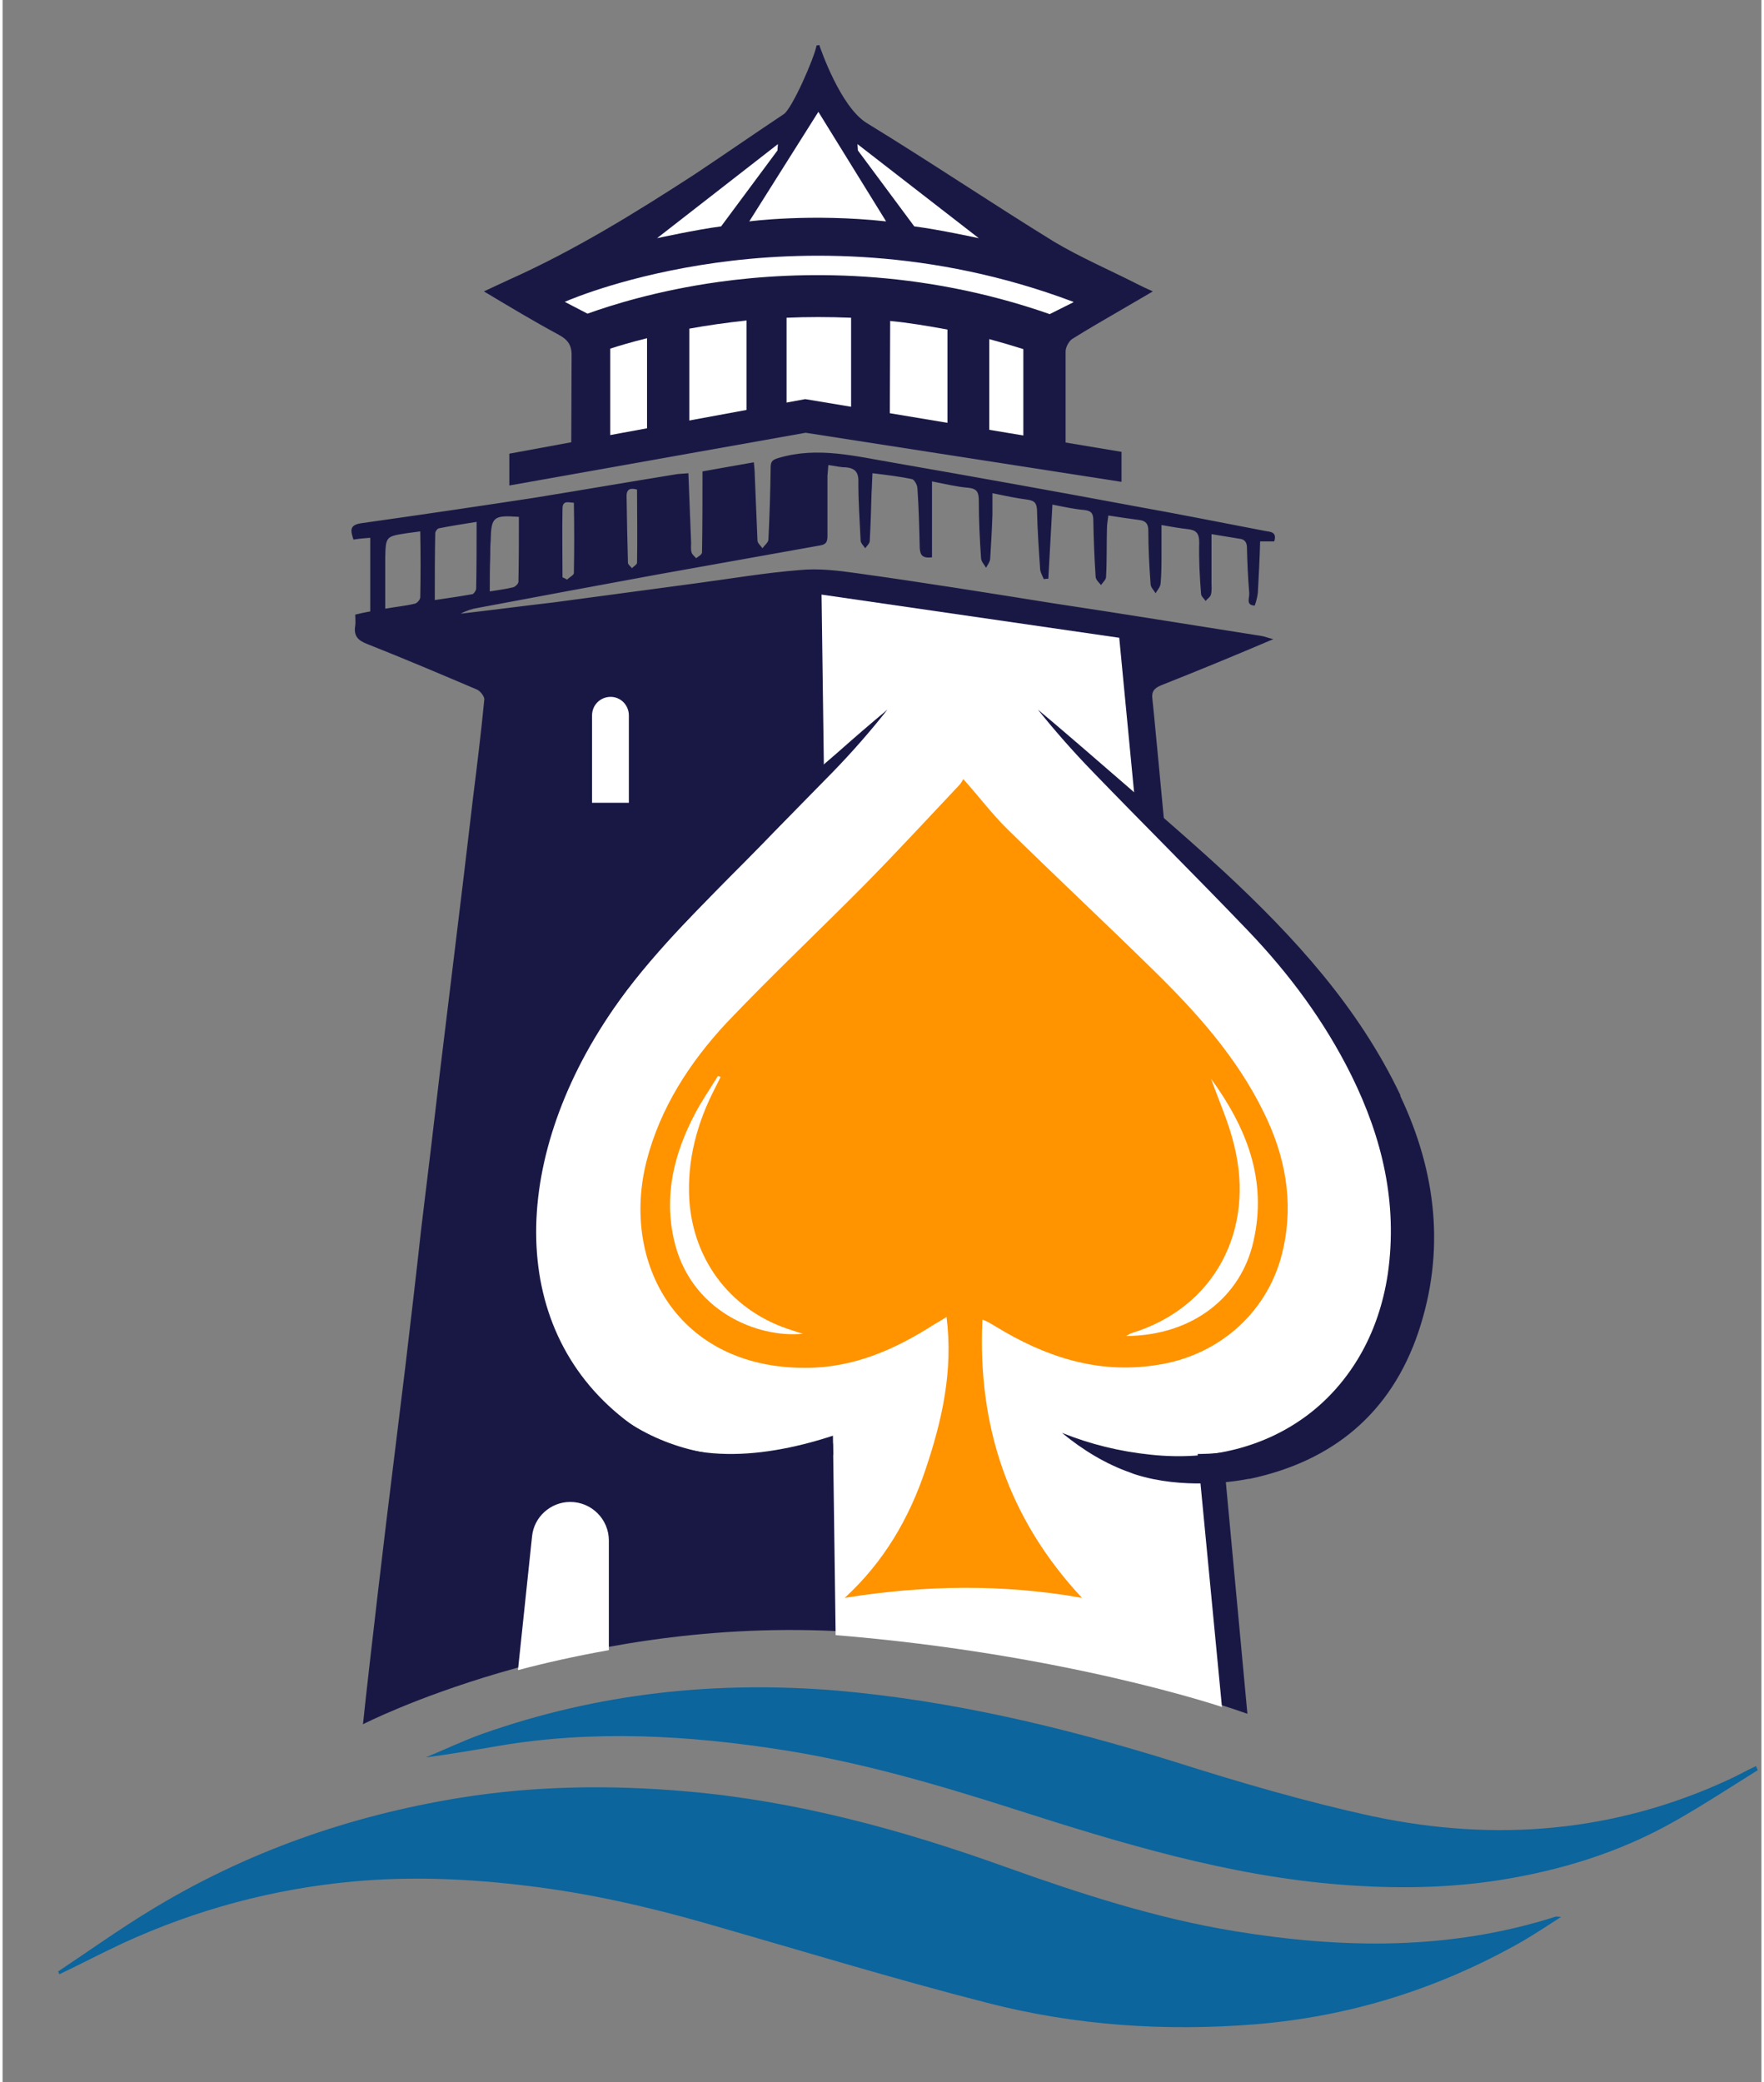<?xml version="1.0" encoding="UTF-8"?>
<svg xmlns="http://www.w3.org/2000/svg" version="1.2" viewBox="0 0 387 458" width="100" height="118">
  <rect x="0" y="0" width="387" height="458" fill="#808080" stroke="none"/>
  <title>Actu_Maritime_Logo_SVG</title>
  <style>
		.s0 { fill: #191845 } 
		.s1 { fill: #ffffff } 
		.s2 { fill: #ff9300 } 
		.s3 { fill: #0c659d } 
	</style>
  <g>
    <g>
      <g>
        <path class="s0" d="m275.4 133.3c0.2 0 0.7-1.9 0.8-2.9 0.2-3.7 0.4-7.5 0.5-11.3 1.3 0 2.3 0 3.1 0 0.7-2.2-1-2.1-2-2.3-9.4-1.8-18.9-3.7-28.4-5.4-17.7-3.3-35.5-6.5-53.3-9.6-8.3-1.4-16.7-3.6-25.2-1.1-1.4 0.4-1.9 0.7-1.9 2.1q-0.1 8-0.5 16c-0.1 0.6-0.9 1.2-1.3 1.8-0.4-0.6-1.1-1.1-1.1-1.7-0.2-4.9-0.4-9.7-0.6-14.5 0-0.8-0.1-1.7-0.2-2.7-3.9 0.7-7.5 1.3-11.3 2 0 6.1 0 12-0.1 17.8 0 0.5-0.8 0.9-1.3 1.3-0.3-0.4-0.9-0.8-1-1.3-0.2-0.6-0.1-1.4-0.1-2.1-0.2-5.1-0.4-10.1-0.6-15.3-0.9 0.1-1.7 0.1-2.5 0.2-10.5 1.7-20.9 3.5-31.4 5.2q-19 2.9-38.1 5.6c-2.7 0.4-2.3 1.7-1.7 3.6 1.2-0.2 2.4-0.3 3.7-0.4 0 5.5 0 10.8 0 16.2-1.1 0.2-2.1 0.4-3.3 0.7 0 0.9 0.1 1.7 0 2.4-0.4 2.3 0.6 3.3 2.7 4.1 8.1 3.2 16.1 6.6 24.1 10 0.7 0.3 1.6 1.5 1.6 2.1-0.7 7.3-1.6 14.6-2.5 21.8q-2 17.1-4.1 34.2-1.6 13.2-3.2 26.3-2 17.2-4.1 34.3c-1.1 10.1-2.3 20.2-3.5 30.4-1.4 11.4-2.8 22.8-4.2 34.2q-1.9 15.8-3.7 31.6c-0.5 4.4-1 8.8-1.4 12.7 0 0 45.3-23.3 104-20.5 48.9 3.1 90.6 18.2 90.6 18.2 0 0-20.3-218.5-20.9-223.2-0.2-1.5 0.2-2.3 1.8-3 8.1-3.2 16.1-6.5 24.8-10.2-1.3-0.3-1.9-0.6-2.6-0.7-15.3-2.4-30.6-4.9-45.9-7.2-14.4-2.3-28.7-4.6-43.1-6.6-4.2-0.6-8.5-1.1-12.6-0.7-7.6 0.6-15.2 1.9-22.7 2.9q-15.7 2.1-31.3 4.2c-6.9 0.8-13.7 1.7-20.6 2.5 1.3-0.7 2.6-1.1 3.9-1.3q19.7-3.7 39.3-7.3 17.9-3.2 35.8-6.4c1.4-0.2 1.7-0.8 1.7-2.1q0-6.6 0-13.3c0.1-0.7 0.1-1.5 0.2-2.3 1.5 0.2 2.6 0.5 3.8 0.5 2.3 0.2 2.9 1.3 2.8 3.5 0 4.2 0.3 8.5 0.5 12.7 0.1 0.6 0.7 1.1 1 1.6 0.4-0.5 0.9-1 1-1.5 0.2-3.6 0.3-7.1 0.4-10.6 0.1-1.4 0.1-2.8 0.2-4.4 3.2 0.4 5.9 0.7 8.7 1.3 0.5 0.1 1.2 1.3 1.2 2.1 0.3 4.3 0.4 8.7 0.5 13 0.1 1.3 0.3 2.4 2.7 2.1 0-5.4 0-10.9 0-16.7 3.1 0.6 5.5 1.2 8 1.4 1.9 0.2 2.3 1 2.3 2.8 0 4.3 0.2 8.5 0.5 12.8 0.1 0.7 0.7 1.3 1.1 2 0.3-0.6 0.8-1.2 0.9-1.9 0.2-3.3 0.4-6.6 0.5-9.8 0-1.5 0-3 0-4.7 2.9 0.6 5.3 1.1 7.6 1.4 1.5 0.2 2.1 0.6 2.2 2.2 0.1 4.4 0.4 8.8 0.7 13.2 0.1 0.7 0.5 1.4 0.8 2.1q0.5-0.1 1-0.1c0.3-5.4 0.6-10.7 0.9-16.3 2.5 0.5 4.8 1 7.1 1.2 1.6 0.2 1.9 0.9 1.9 2.4q0.1 6.1 0.5 12.2c0 0.7 0.7 1.3 1.2 1.9 0.4-0.6 1.1-1.2 1.1-1.8 0.2-3.6 0.1-7.1 0.2-10.7 0-0.9 0.2-1.8 0.3-2.8 2.5 0.4 4.7 0.7 6.9 1 1.3 0.2 1.9 0.8 1.9 2.3 0 3.9 0.2 7.9 0.5 11.8 0 0.7 0.7 1.3 1.1 2 0.4-0.7 1-1.3 1.1-2.1 0.2-2.1 0.2-4.3 0.2-6.5 0-2 0-4.1 0-6.4 2.3 0.4 4 0.7 5.8 0.9 1.8 0.2 2.5 0.9 2.5 2.9-0.1 3.8 0.1 7.6 0.4 11.3 0 0.6 0.7 1.1 1 1.6 0.4-0.5 1.1-0.9 1.2-1.5 0.2-0.8 0.1-1.7 0.1-2.6 0-3.4 0-6.9 0-10.6 2.4 0.4 4.2 0.7 6.1 1 1.2 0.1 1.7 0.8 1.7 2q0.1 5 0.5 9.9c0.1 1.1-0.8 2.7 1.1 2.8zm-183.5-1.9c0 0.5-0.7 1.3-1.2 1.4-2.1 0.5-4.3 0.7-6.5 1.1 0-3.9 0-7.6 0-11.3 0.1-4.6 0.2-4.6 4.7-5.3 0.8-0.1 1.5-0.2 3-0.4 0.1 5.1 0.1 9.8 0 14.5zm12.3-1.9c0 0.4-0.5 1.1-0.8 1.2-2.8 0.5-5.5 0.9-8.3 1.3 0-5.1 0-9.9 0.1-14.7 0-0.4 0.5-1.1 0.9-1.1 2.5-0.5 5.1-0.9 8.2-1.4 0 5.1 0 9.9-0.1 14.7zm9.3-1.5c0 0.4-0.7 1.1-1.2 1.2-1.6 0.4-3.3 0.6-5.1 0.9 0-2.7 0-5.1 0.1-7.6 0-1.2 0-2.4 0.1-3.6 0.1-5.2 0.6-5.6 6.2-5.2 0 4.7 0 9.5-0.1 14.3zm12.2-1.9c0 0.4-1 0.9-1.5 1.4q-0.5-0.3-1-0.5c0-5-0.1-10.1 0-15.1 0-2 1.5-1.3 2.5-1.3 0.1 5.2 0.1 10.4 0 15.5zm13.9-2.3c0 0.4-0.8 0.8-1.1 1.2-0.3-0.4-0.9-0.8-0.9-1.2q-0.2-7.3-0.3-14.7c0-1.8 1.2-1.7 2.3-1.4 0 5.4 0.1 10.8 0 16.1z"></path>
        <path class="s1" d="m133.4 338.9c0-4.7-3.8-8.5-8.5-8.5-4.3 0-8 3.3-8.4 7.6l-3.1 29.4c6-1.6 12.7-3.1 20-4.4v-24.1z"></path>
        <path class="s1" d="m137.8 176.6h-8.1v-19.2c0-2.3 1.8-4.1 4.1-4.1 2.2 0 4 1.8 4 4.1z"></path>
        <path class="s1" d="m180.2 130.8l65.5 9.5 22.6 235.2c0 0-34.6-11.7-85-15.8z"></path>
        <g>
          <path class="s0" d="m233.9 77.3c0-0.9 0.7-2.2 1.4-2.7 3.5-2.2 7-4.2 10.6-6.3 2.2-1.3 4.5-2.6 7.2-4.2-1.4-0.6-2.4-1.1-3.4-1.6-6.1-3.1-12.4-5.8-18.3-9.3-13.8-8.5-27.3-17.6-41.2-26.1-5.8-3.5-10.2-16.3-10.5-17.2q-0.3 0.1-0.6 0.1c-0.5 2.8-5.4 13.9-7.2 15.1-7.5 5-12.2 8.3-19.7 13.3-13.1 8.5-26.4 16.7-40.7 23.1-1.8 0.8-3.6 1.7-5.6 2.6 5.7 3.4 11 6.6 16.4 9.5 2.2 1.2 3 2.4 2.9 5 0 0.3-0.1 25.4-0.1 25.4q21.3-3.8 42.6-7.6c6.2-1.1 12.3-2.6 18.7-0.4 1.6 0.5 47.5 7.5 47.5 7.5 0 0 0-25.5 0-26.2z"></path>
          <g>
            <path class="s1" d="m179.5 24.6l-15.2 24.1c0 0 13.5-1.8 30.1 0z"></path>
            <path class="s1" d="m188.1 31.7l26.7 20.7c0 0-8.7-1.9-14.2-2.6l-12.4-16.7z"></path>
            <path class="s1" d="m170.6 31.7l-26.6 20.7c0 0 8.7-1.9 14.1-2.6l12.4-16.7z"></path>
          </g>
          <path class="s1" d="m157 57.8c-19.3 2.7-31.7 7.9-33.3 8.6l5 2.6c5-1.8 15.3-5.1 29-7 17.4-2.4 43.8-3 72.7 7.1l5.2-2.6v-0.1c-31.3-11.8-60-11.2-78.6-8.6z"></path>
          <g>
            <path class="s1" d="m133.7 76.7v21.2h8.1v-23.5c-3.6 0.9-6.3 1.7-8.1 2.3z"></path>
            <path class="s1" d="m151.1 72.3v24.1h12.6v-25.9c-4.6 0.5-8.8 1.1-12.6 1.8z"></path>
            <path class="s1" d="m172.5 69.9v24.3h14.2v-24.3c-4.9-0.2-9.7-0.2-14.2 0z"></path>
            <path class="s1" d="m195.3 70.6l-0.1 26.2h12.7v-24.3c-4.3-0.8-8.5-1.5-12.7-1.9z"></path>
            <path class="s1" d="m217.1 74.6v25.4h7.5v-23.2q-3.8-1.2-7.5-2.2z"></path>
          </g>
          <path fill-rule="evenodd" class="s0" d="m111.5 99.8l65.1-12 69.6 11.6v6.6l-69.5-10.8-65.2 11.6z"></path>
        </g>
      </g>
      <g>
        <path class="s1" d="m288.9 222.2c-7.9-11.6-19.6-23.1-29.1-32.7-20.1-20.2-48.3-51.9-48.2-51.7 0.1-0.2-28.2 31.5-48.2 51.7-9.6 9.6-21.3 21.2-29.2 32.7-22.8 33.4-23.2 70.9 3.8 90.9 26.9 20.1 73.6-11.1 73.6-11.1 0 0 46.6 31.2 73.6 11.1 26.9-20 26.6-57.5 3.8-90.9z"></path>
        <path class="s2" d="m211.4 171.4c3.5 3.9 6.4 7.8 9.8 11.1 10.6 10.4 21.4 20.5 32 30.9 9.5 9.3 18.4 19.2 24.3 31.3 4.7 9.5 6.6 19.5 4.3 29.9-2.9 13.7-14 23.7-28 25.7-13 2-24.5-1.9-35.3-8.5-0.9-0.5-1.7-1.1-2.9-1.5-1.1 23.3 5.6 43.7 21.9 61.2-17.5-3.1-34.8-2.8-52.2 0 8.6-7.9 14.2-17.5 17.8-28.3 3.6-10.7 6.1-21.6 4.6-33.5-1.2 0.8-2 1.2-2.8 1.7-8.6 5.5-17.7 9.5-28.2 9.5-28.2 0.1-40.7-23.1-35-45.5 3-11.7 9.5-21.7 17.6-30.4 9.9-10.4 20.4-20.3 30.5-30.5 7.1-7.2 13.9-14.6 20.8-21.9 0.3-0.3 0.5-0.8 0.8-1.2z"></path>
        <path class="s1" d="m176.1 293.4c-10 1-24.9-5-28.4-20.8-2.2-9.8 0.1-18.9 4.6-27.5 1.5-2.9 3.4-5.6 5.1-8.4q0.3 0.1 0.6 0.2c-0.4 0.8-0.8 1.6-1.2 2.4-4 7.7-6.2 15.9-5.7 24.6 0.9 13.8 9.6 24.8 22.8 28.8q1.1 0.4 2.2 0.7z"></path>
        <path class="s1" d="m265.9 237.3c7.7 10.6 12.5 22.2 9.3 35.9-2.7 11.9-13.1 20.6-28 20.7 0.6-0.3 0.8-0.5 1.1-0.6 18.5-5.6 27.3-22.8 22.7-41.3-1.2-5.1-3.4-9.9-5.1-14.7z"></path>
        <path class="s0" d="m307.6 241c-9.2-19.4-23.4-34.9-38.9-49.3-9.8-9-20-17.6-30.1-26.4-3.6-3.1-7.2-6.2-10.8-9.2q5.7 7.1 12 13.6c11.3 11.7 22.9 23.2 34.2 35 9.1 9.5 16.9 20 22.8 31.9 6.8 13.8 10.2 28.1 8 43.6-4 26.7-25.4 42.7-52.2 39.8-6.8-0.7-13.3-2.3-19.5-4.8 4.6 3.8 9.7 6.9 15.2 8.8q0.3 0.1 0.5 0.2 0.3 0.1 0.6 0.2c10.2 3.2 21.3 1.6 24.3 1q0.4-0.1 0.8-0.1c18.3-3.9 31-14.5 37-32.2 6-17.8 4-35.3-4-52.1z"></path>
        <path class="s0" d="m182.7 317.5q-6.2 1.8-12.7 2.6c-26.9 2.8-48.3-13.2-52.2-39.9-2.3-15.5 1.1-29.8 7.9-43.6 5.9-11.8 13.7-22.4 22.8-31.9 11.3-11.8 22.9-23.3 34.3-35q6.3-6.5 11.9-13.6c-3.6 3-7.2 6.1-10.7 9.2-10.1 8.8-20.3 17.4-30.1 26.4-15.5 14.4-29.7 29.9-38.9 49.3-7.9 16.8-10 34.3-4 52.1 6.1 17.7 18.8 28.4 37.1 32.2q0.4 0 0.8 0.1c3 0.6 14 2.2 24.2-1q0.4-0.1 0.7-0.2 0.2-0.1 0.4-0.2c3-1 5.8-2.4 8.6-4z"></path>
      </g>
      <g>
        <path class="s3" d="m342.9 421.7c-3.1 2-5.7 3.7-8.4 5.3-18.6 10.6-38.2 16.6-58.8 18.3-19.8 1.6-39.6 0.3-59-4.7-20.7-5.3-41.3-11.6-61.9-17.5-12.9-3.7-25.8-6.6-38.9-8.2-12.9-1.6-25.8-2.2-38.8-1-17.4 1.6-34.4 6.1-50.7 13.6-4.7 2.2-9.3 4.6-13.9 6.8q-0.1-0.3-0.3-0.6c6.6-4.4 13.2-9.1 19.9-13.2 21.5-13.2 44.5-21.1 68.4-25 16.7-2.7 33.5-2.9 50.3-1.4 23.9 2.1 47.1 8.4 69.9 16.6 16.5 5.9 33.2 11.3 50.3 14.1 23.7 3.9 47.4 4.3 70.8-3.2 0.1 0 0.3 0 1.1 0.1z"></path>
        <path class="s3" d="m386.2 389.4c-6.1 3.8-12.2 7.8-18.4 11.3-12.2 6.9-25.2 10.8-38.5 12.9-11.6 1.8-23.1 1.9-34.7 1-24.7-1.9-48.5-9.1-72.2-16.7-16.6-5.3-33.4-10.2-50.5-12.9-21-3.3-42-4.5-63-0.9-5.2 0.9-10.5 1.8-15.8 2.5 4.1-1.7 8.3-3.7 12.5-5.2 25.5-9 51.5-11.7 78-9.5 25.1 2.2 49.7 8 74.1 15.6 14.5 4.6 29.2 8.9 44 12.1 26.7 5.6 53 3.6 78.5-8.3 1.9-0.9 3.7-1.9 5.6-2.8q0.2 0.4 0.4 0.9z"></path>
      </g>
    </g>
    <g>
      <g>
        <path class="s0" d="m514.5 228.5c-1.8 1-4.1 2-6.9 3.2q-4.2 1.7-9.5 3c-3.6 0.9-7.4 1.3-11.5 1.3q-12.9 0-22.6-5.4c-6.6-3.6-11.7-8.8-15.4-15.6-3.7-6.7-5.5-14.8-5.5-24.3 0-9.5 1.8-17.6 5.5-24.4 3.7-6.7 8.8-11.9 15.4-15.5 6.5-3.6 14-5.4 22.6-5.4 3.2 0 6.5 0.3 9.7 0.8 2.1 0.1 4 0.2 5.7 0.2 1.7 0 3.5-0.1 5.5-0.4l3-0.3v23.5h-0.8c-1.2-2.7-2.9-5.4-5.1-8-2.2-2.5-4.8-4.7-7.9-6.5-3.1-1.7-6.5-2.6-10.1-2.6-4.1 0-7.9 1.4-11.4 4.1q-5.1 4.1-8.3 12.6c-2.2 5.7-3.2 13-3.2 21.9 0 8.9 1 16.1 3.2 21.8q3.2 8.6 8.3 12.6c3.5 2.8 7.3 4.2 11.4 4.2 2.8 0 5.5-0.6 8-1.8 2.5-1.1 4.7-2.6 6.9-4.3 2-1.8 3.7-3.6 5.1-5.4z"></path>
        <path class="s0" d="m597.1 145.7v23.4h-0.7c-1-2.2-2.4-4.5-4.3-6.9-2-2.4-4.5-4.5-7.6-6.3-3.1-1.6-6.9-2.5-11.4-2.5h-5.5v66.9c0 3.9 1.2 7.1 3.6 9.8 2.4 2.7 5.1 4.4 8.1 5.1v0.5h-42.1v-0.5c3.1-0.7 5.8-2.4 8.2-5.1 2.4-2.7 3.5-5.9 3.5-9.8v-66.9h-5.5c-4.4 0-8.2 0.9-11.3 2.5-3.2 1.8-5.7 3.9-7.6 6.3-2 2.4-3.4 4.7-4.3 6.9h-0.7v-23.4z"></path>
        <path class="s0" d="m689.7 145.7v0.6c-3.1 0.6-5.9 2.3-8.2 5q-3.6 4-3.6 9.8v42c0 6.6-1 12.1-3 16.4-1.9 4.3-4.5 7.6-7.7 10-3.1 2.5-6.7 4.1-10.5 5.1q-5.7 1.4-11.2 1.4c-3.8 0-7.6-0.5-11.4-1.4-3.8-1-7.3-2.6-10.5-5.1-3.1-2.4-5.7-5.7-7.5-10-2-4.3-2.9-9.8-2.9-16.4v-42q0-5.8-3.6-9.8c-2.5-2.7-5.2-4.4-8.2-5v-0.6h42.1v0.6c-3.1 0.6-5.8 2.3-8.2 5-2.4 2.7-3.5 5.9-3.5 9.8v42c0 6.4 0.6 11.5 1.7 15.3q1.6 5.8 4.7 8.3c2.1 1.7 4.5 2.6 7.3 2.6q6.9 0 10.4-5.9c2.3-3.9 3.4-10.7 3.4-20.3v-42q0-5.8-3.6-9.8c-2.3-2.7-5.1-4.4-8.2-5v-0.6z"></path>
      </g>
      <g>
        <path class="s0" d="m547.6 345.4c2.1 2.9 4.7 4.7 7.7 5.3v0.7h-37.5v-0.7c2.4-0.9 4.4-2.5 6-4.8 1.2-1.7 1.8-3.7 1.8-6.1 0-0.8-0.1-1.7-0.2-2.4l-2.5-8.1h-24l-2.5 8.1c-0.1 0.8-0.2 1.6-0.2 2.3 0 2.4 0.7 4.6 2.1 6.7 1.4 1.9 3.3 3.4 5.8 4.3v0.7h-32.9v-0.7c2.9-0.6 5.5-2.4 7.8-5.3 2.1-2.8 3.8-6 4.8-9.4l18.6-60.7c0.2-0.8 0.2-1.7 0.2-2.5 0-2.4-0.7-4.5-2.1-6.5-1.4-1.9-3.3-3.4-5.7-4.3v-0.7h25l22.9 74.7c1.1 3.4 2.8 6.6 4.9 9.4zm-27.1-23.7l-9.6-31.5-9.7 31.5z"></path>
        <path class="s0" d="m635.4 343.8c2.4 3.6 5.5 5.9 9.2 6.9v0.7h-15.1c-5.7 0-9.9-1.4-13-4.1-3.1-2.8-5.7-7-7.6-12.5l-4-10.6q-1.8-4.8-4.2-7.9c-1.6-2.1-3.2-3.7-4.7-4.9-1.6-1.1-2.9-1.9-3.9-2.5l-1.6-0.6v27.7q0 5.8 3.6 9.8c2.3 2.7 5.1 4.4 8.2 5v0.6h-42.2v-0.6c3-0.6 5.7-2.3 8.2-5q3.6-4 3.6-9.8v-59.2q0-5.8-3.6-9.8c-2.5-2.7-5.2-4.4-8.2-5v-0.6h35.9c3.8 0 8 0.4 12.3 1.1 4.4 0.7 8.6 1.9 12.4 3.7q5.7 2.7 9.5 7.2c2.5 3 3.7 6.9 3.7 11.5 0 4-1.1 7.4-3.2 10.2-2.2 2.9-5.1 5.3-8.5 7.1q-5.2 2.8-11.2 4.3c-4 0.9-8 1.5-11.8 1.7 2.3 1.1 5.2 1.9 8.8 2.4 1.6 0.3 3.5 0.4 5.5 0.4q3.4 0 7.3-0.5l8.7 21.8c1.5 4 3.5 7.9 5.9 11.4zm-44.9-43.1h3.4c3.3 0 6.3-0.6 9.3-1.8q4.3-1.7 7.3-5.2 2.7-3.5 2.7-8.7c0-3.7-0.8-6.6-2.6-9q-2.6-3.5-6.9-5.1-4.5-1.8-9.8-1.8h-3.4c0 0 0 31.6 0 31.6z"></path>
        <path class="s0" d="m683.3 267q-3.7 4-3.7 9.8v59.2c0 3.8 1.2 7.2 3.7 9.9 2.4 2.7 5.1 4.3 8.1 4.9v0.6h-42.2v-0.6c3.1-0.6 5.9-2.2 8.2-4.9 2.4-2.7 3.6-6.1 3.6-9.9v-59.2q0-5.8-3.6-9.8c-2.3-2.7-5.1-4.4-8.2-5v-0.6h42.2v0.6c-3 0.6-5.7 2.3-8.1 5z"></path>
        <path class="s0" d="m773.3 261.4v23.5h-0.7c-0.9-2.3-2.3-4.6-4.3-7-1.9-2.4-4.4-4.5-7.6-6.3-3.1-1.6-6.9-2.5-11.3-2.5h-5.5v66.9c0 3.9 1.1 7.2 3.5 9.9 2.4 2.6 5.1 4.3 8.2 5v0.6h-42.1v-0.6c3-0.7 5.7-2.4 8.1-5 2.5-2.7 3.6-6 3.6-9.9v-66.9h-5.5c-4.5 0-8.3 0.9-11.4 2.5-3.1 1.8-5.6 3.9-7.6 6.3-1.9 2.4-3.3 4.7-4.3 7h-0.7v-23.5z"></path>
        <path class="s0" d="m811.6 267q-3.6 4-3.6 9.8v59.2c0 3.8 1.2 7.2 3.6 9.9 2.5 2.7 5.2 4.3 8.2 4.9v0.6h-42.2v-0.6c3.1-0.6 5.9-2.2 8.2-4.9 2.4-2.7 3.6-6.1 3.6-9.9v-59.2q0-5.8-3.6-9.8c-2.3-2.7-5.1-4.4-8.2-5v-0.6h42.2v0.6c-3 0.6-5.7 2.3-8.2 5z"></path>
        <path class="s0" d="m935.3 344.8c2.2 3.1 4.8 5.1 7.7 6v0.6h-39.8v-0.6c6-1.7 9-5.6 9-11.7 0-0.6-0.1-1.1-0.1-1.7l-6-44.9-20.7 58.9h-11.8l-20.8-58.9-6 45.8c-0.1 0.7-0.1 1.2-0.1 1.9q0 2.7 1.4 5.7c0.9 1.9 2.8 3.5 5.7 4.9v0.6h-29.7v-0.6c3.5-1.2 5.9-3.3 7.3-6.2 1.4-3 2.5-7 3.1-12.3l7-52.9c0.2-1.1 0.3-2.2 0.3-3.3 0-2.8-0.7-5.5-2.1-8.2-1.3-2.7-3.8-4.6-7.6-5.9v-0.6h29.2l21.4 60.7 21.3-60.7h17.4l9.4 70.9c0.8 5.3 2.3 9.6 4.5 12.5z"></path>
        <path class="s0" d="m1016.4 328v23.4h-69v-0.6c3.1-0.6 5.8-2.2 8.2-5 2.4-2.7 3.5-6 3.5-9.8v-59.2c0-3.9-1.1-7.1-3.5-9.8-2.4-2.8-5.1-4.4-8.2-5v-0.6h68.1v23.4h-0.7q-1.2-3.4-4.2-7c-1.9-2.4-4.5-4.5-7.6-6.2q-4.7-2.6-11.4-2.6h-13.9v31.3c7.6-0.2 13.2-1.7 16.6-4.3 3.4-2.6 5.4-5.4 6.2-8.4h0.9v31.8h-0.9c-0.8-3-2.8-5.8-6.2-8.4-3.4-2.7-9-4-16.6-4.3v37h14.7c4.5 0 8.3-0.8 11.3-2.6 3.2-1.7 5.7-3.8 7.7-6.2 1.9-2.4 3.3-4.8 4.2-6.9h0.8z"></path>
      </g>
    </g>
  </g>
</svg>
